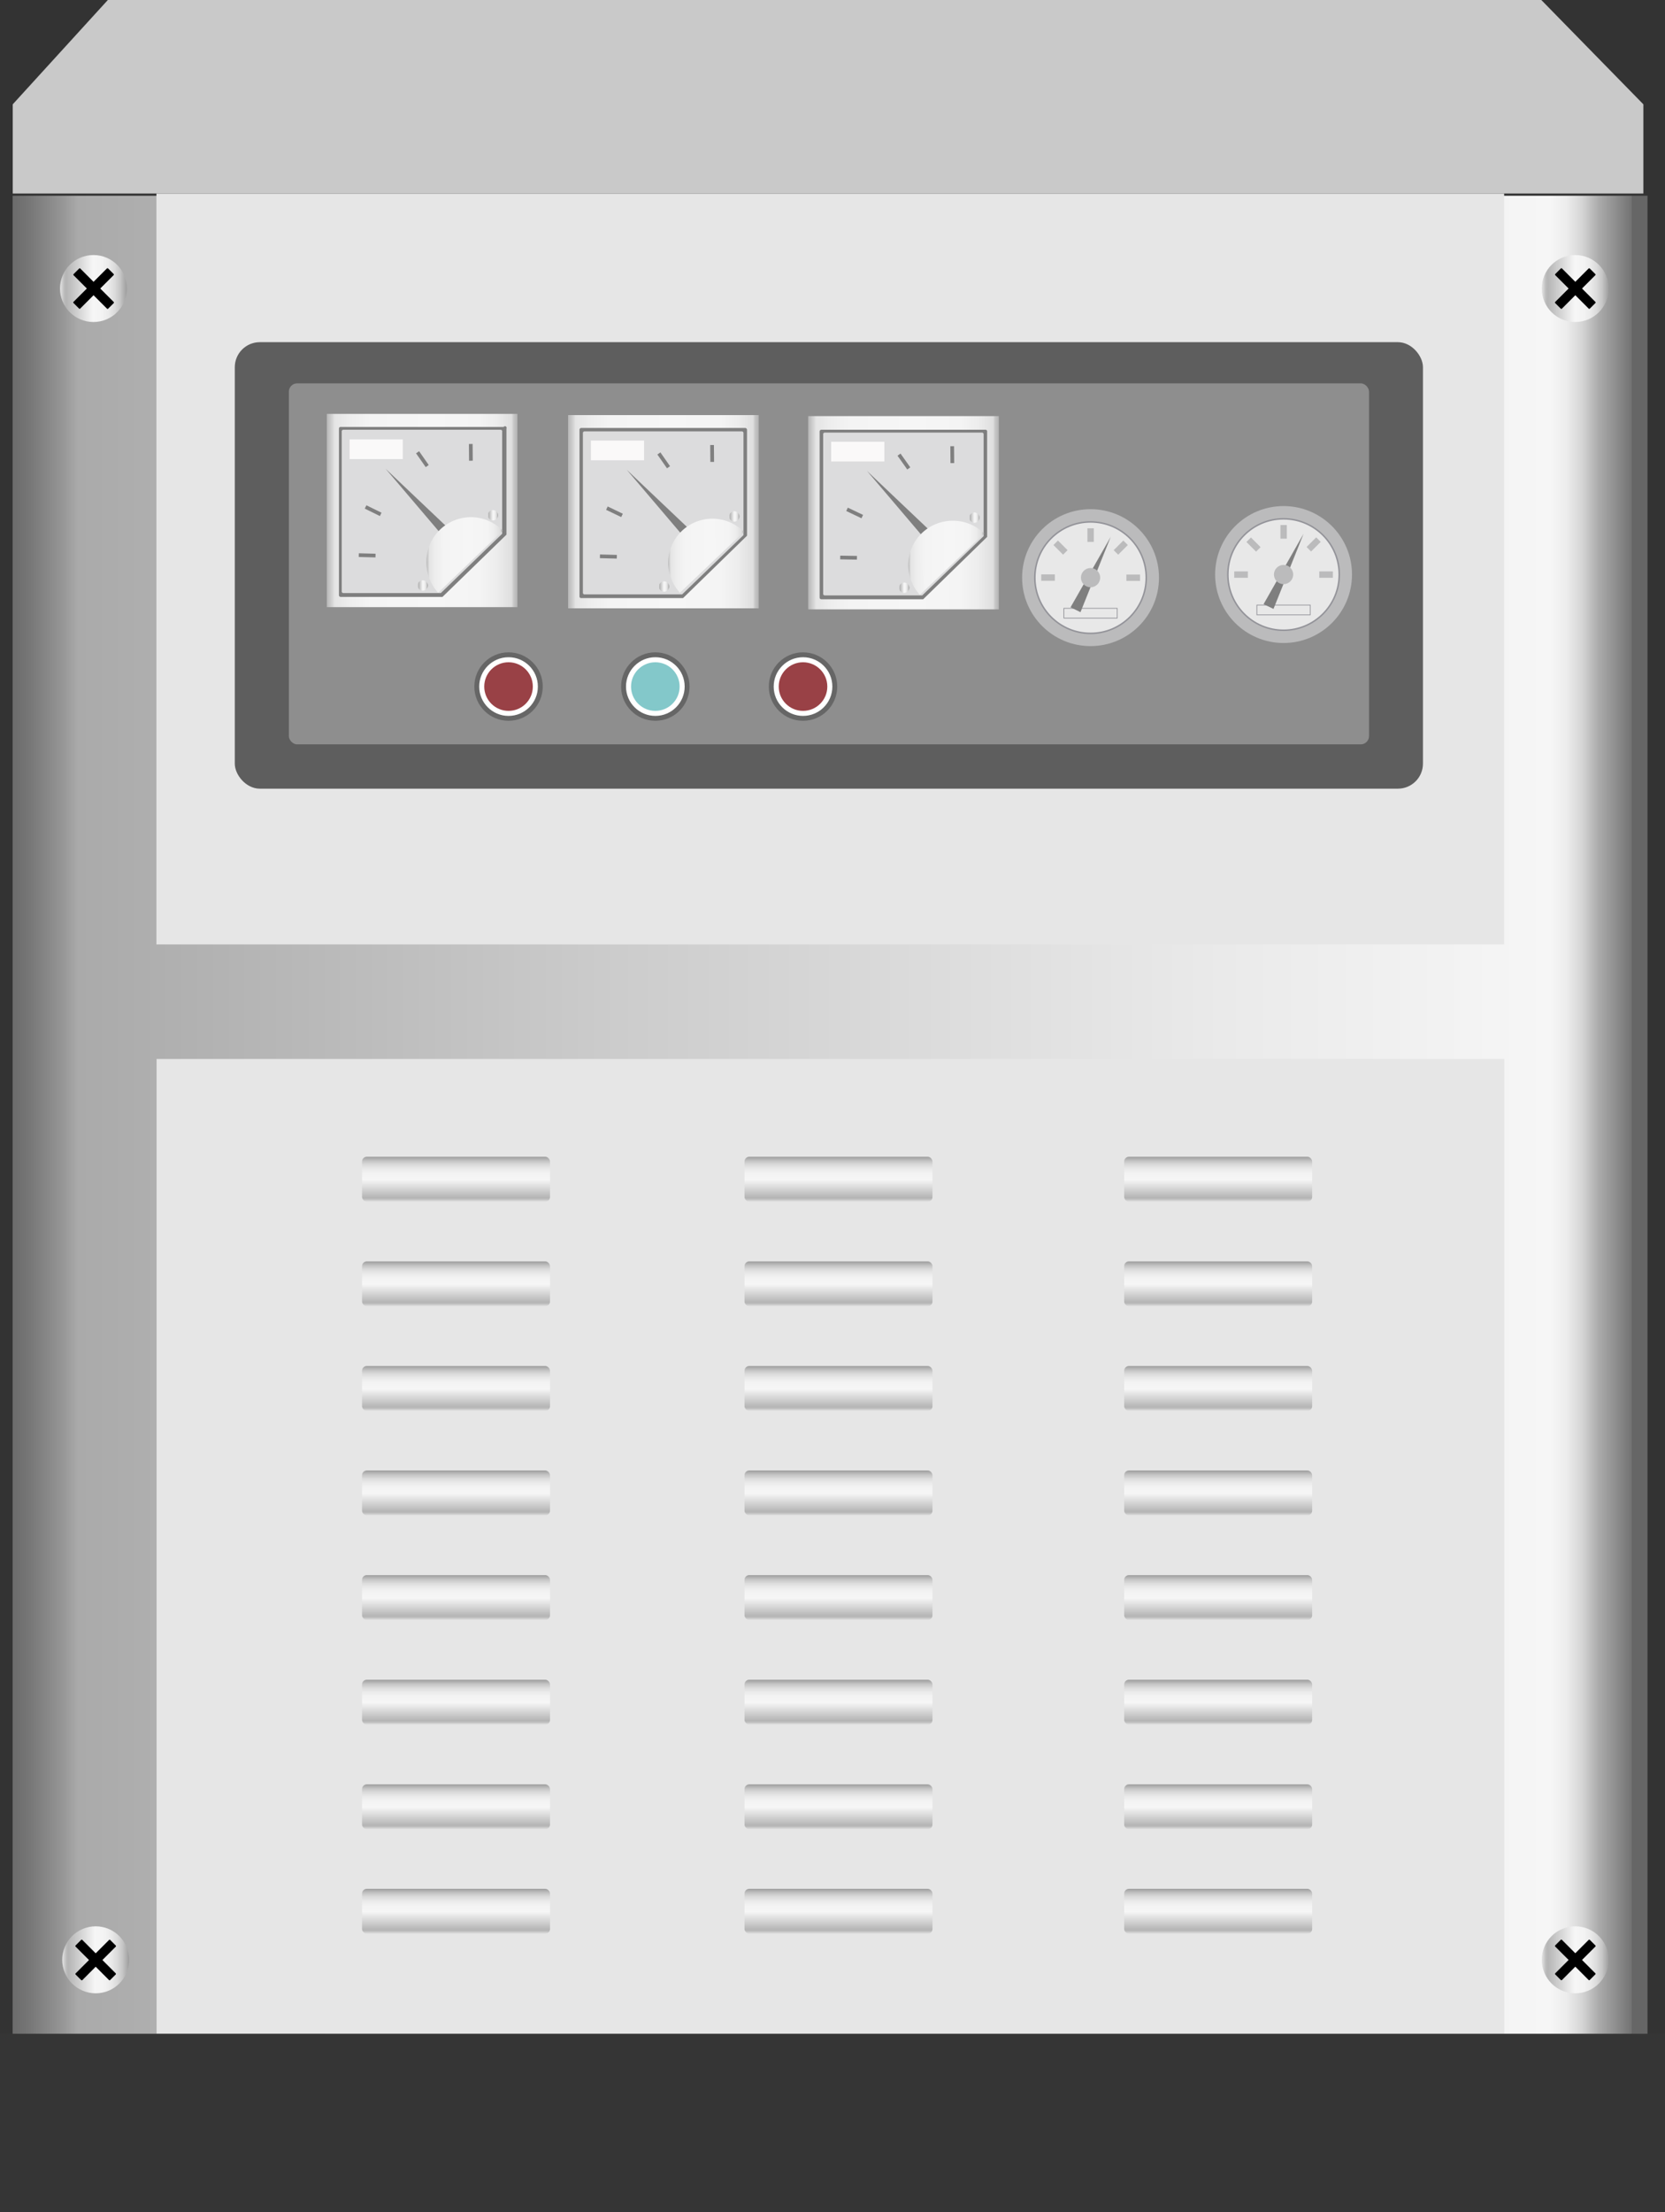 <svg xmlns="http://www.w3.org/2000/svg" xmlns:xlink="http://www.w3.org/1999/xlink" viewBox="0 0 112.4 149.28"><rect x="0" y="0" width="112.4" height="149.28" fill="#333333" stroke="none"/><defs><style>.cls-1{fill:url(#未命名的渐变_74);}.cls-2{fill:#e6e6e6;}.cls-3{fill:#5e5e5e;}.cls-4{fill:#8e8e8e;}.cls-5{fill:#353535;}.cls-6{fill:#c9c9c9;}.cls-7{fill:url(#未命名的渐变_33);}.cls-8{fill:#7f7f7f;}.cls-9{fill:#dcdcdd;}.cls-10{fill:url(#未命名的渐变_105);}.cls-11{fill:url(#未命名的渐变_105-2);}.cls-12{fill:none;stroke:#7f7f7f;stroke-width:0.25px;}.cls-12,.cls-32,.cls-33{stroke-miterlimit:10;}.cls-13{fill:#faf9f9;}.cls-14{fill:url(#未命名的渐变_33-2);}.cls-15{fill:url(#未命名的渐变_33-3);}.cls-16{fill:url(#未命名的渐变_105-3);}.cls-17{fill:url(#未命名的渐变_105-4);}.cls-18{fill:url(#未命名的渐变_33-4);}.cls-19{fill:url(#未命名的渐变_33-5);}.cls-20{fill:url(#未命名的渐变_105-5);}.cls-21{fill:url(#未命名的渐变_105-6);}.cls-22{fill:url(#未命名的渐变_33-6);}.cls-23{fill:#666;}.cls-24{fill:#fff;}.cls-25{fill:#994146;}.cls-26{fill:#83c8ca;}.cls-27{fill:url(#未命名的渐变_105-7);}.cls-28{fill:url(#未命名的渐变_105-8);}.cls-29{fill:url(#未命名的渐变_105-9);}.cls-30{fill:url(#未命名的渐变_105-10);}.cls-31{fill:#bbbbbc;}.cls-32,.cls-33{fill:#e8e8e8;stroke:#939399;}.cls-32{stroke-width:0.1px;}.cls-33{stroke-width:0.05px;}.cls-34{fill:url(#未命名的渐变_105-11);}.cls-35{fill:url(#未命名的渐变_105-12);}.cls-36{fill:url(#未命名的渐变_105-13);}.cls-37{fill:url(#未命名的渐变_105-14);}.cls-38{fill:url(#未命名的渐变_105-15);}.cls-39{fill:url(#未命名的渐变_105-16);}.cls-40{fill:url(#未命名的渐变_105-17);}.cls-41{fill:url(#未命名的渐变_105-18);}.cls-42{fill:url(#未命名的渐变_105-19);}.cls-43{fill:url(#未命名的渐变_105-20);}.cls-44{fill:url(#未命名的渐变_105-21);}.cls-45{fill:url(#未命名的渐变_105-22);}.cls-46{fill:url(#未命名的渐变_105-23);}.cls-47{fill:url(#未命名的渐变_105-24);}.cls-48{fill:url(#未命名的渐变_105-25);}.cls-49{fill:url(#未命名的渐变_105-26);}.cls-50{fill:url(#未命名的渐变_105-27);}.cls-51{fill:url(#未命名的渐变_105-28);}.cls-52{fill:url(#未命名的渐变_105-29);}.cls-53{fill:url(#未命名的渐变_105-30);}.cls-54{fill:url(#未命名的渐变_105-31);}.cls-55{fill:url(#未命名的渐变_105-32);}.cls-56{fill:url(#未命名的渐变_105-33);}.cls-57{fill:url(#未命名的渐变_105-34);}.cls-58{opacity:0.2;}</style><linearGradient id="未命名的渐变_74" x1="0.86" y1="75.37" x2="111.23" y2="75.37" gradientTransform="translate(-19.33 131.41) rotate(-90)" gradientUnits="userSpaceOnUse"><stop offset="0" stop-color="#6b6b6b"/><stop offset="0.01" stop-color="#767676"/><stop offset="0.03" stop-color="#959595"/><stop offset="0.04" stop-color="#aaa"/><stop offset="0.37" stop-color="#ccc"/><stop offset="0.74" stop-color="#eaeaea"/><stop offset="0.94" stop-color="#f6f6f6"/><stop offset="0.95" stop-color="#ededed"/><stop offset="0.96" stop-color="#d4d4d4"/><stop offset="0.97" stop-color="#ababab"/><stop offset="0.99" stop-color="#737373"/><stop offset="0.99" stop-color="#666"/></linearGradient><linearGradient id="未命名的渐变_33" x1="22.06" y1="34.45" x2="34.93" y2="34.45" gradientUnits="userSpaceOnUse"><stop offset="0" stop-color="#b7b7b7"/><stop offset="0.03" stop-color="#d6d6d6"/><stop offset="0.04" stop-color="#e4e4e4"/><stop offset="0.11" stop-color="#ededed"/><stop offset="0.23" stop-color="#f4f4f4"/><stop offset="0.56" stop-color="#f6f6f6"/><stop offset="0.8" stop-color="#f4f4f4"/><stop offset="0.89" stop-color="#ededed"/><stop offset="0.95" stop-color="#e2e2e2"/><stop offset="0.97" stop-color="#dedede"/><stop offset="0.98" stop-color="#c8c8c8"/><stop offset="1" stop-color="#b3b3b3"/></linearGradient><linearGradient id="未命名的渐变_105" x1="32.93" y1="34.77" x2="33.64" y2="34.77" gradientUnits="userSpaceOnUse"><stop offset="0" stop-color="#e2e2e2"/><stop offset="0.03" stop-color="#d0d0d0"/><stop offset="0.06" stop-color="#bcbcbc"/><stop offset="0.09" stop-color="#b5b5b5"/><stop offset="0.49" stop-color="#f6f6f6"/><stop offset="0.63" stop-color="#f3f3f3"/><stop offset="0.73" stop-color="#eaeaea"/><stop offset="0.82" stop-color="#dbdbdb"/><stop offset="0.9" stop-color="#c6c6c6"/><stop offset="0.97" stop-color="#aaa"/><stop offset="1" stop-color="#9b9b9b"/></linearGradient><linearGradient id="未命名的渐变_105-2" x1="28.19" y1="39.51" x2="28.89" y2="39.51" xlink:href="#未命名的渐变_105"/><linearGradient id="未命名的渐变_33-2" x1="31.06" y1="37.82" x2="36.22" y2="37.82" gradientTransform="translate(-2.4 -0.22) rotate(-0.18)" xlink:href="#未命名的渐变_33"/><linearGradient id="未命名的渐变_33-3" x1="38.35" y1="34.53" x2="51.22" y2="34.53" xlink:href="#未命名的渐变_33"/><linearGradient id="未命名的渐变_105-3" x1="49.22" y1="34.85" x2="49.92" y2="34.85" xlink:href="#未命名的渐变_105"/><linearGradient id="未命名的渐变_105-4" x1="44.47" y1="39.58" x2="45.18" y2="39.58" xlink:href="#未命名的渐变_105"/><linearGradient id="未命名的渐变_33-4" x1="47.35" y1="37.95" x2="52.51" y2="37.95" gradientTransform="translate(-2.4 -0.22) rotate(-0.18)" xlink:href="#未命名的渐变_33"/><linearGradient id="未命名的渐变_33-5" x1="54.56" y1="34.6" x2="67.43" y2="34.6" xlink:href="#未命名的渐变_33"/><linearGradient id="未命名的渐变_105-5" x1="65.43" y1="34.93" x2="66.14" y2="34.93" xlink:href="#未命名的渐变_105"/><linearGradient id="未命名的渐变_105-6" x1="60.69" y1="39.66" x2="61.39" y2="39.66" xlink:href="#未命名的渐变_105"/><linearGradient id="未命名的渐变_33-6" x1="63.56" y1="38.08" x2="68.72" y2="38.08" gradientTransform="translate(-2.4 -0.22) rotate(-0.18)" xlink:href="#未命名的渐变_33"/><linearGradient id="未命名的渐变_105-7" x1="104.09" y1="19.47" x2="108.6" y2="19.47" xlink:href="#未命名的渐变_105"/><linearGradient id="未命名的渐变_105-8" x1="4.06" y1="19.47" x2="8.57" y2="19.47" xlink:href="#未命名的渐变_105"/><linearGradient id="未命名的渐变_105-9" x1="4.21" y1="132.25" x2="8.72" y2="132.25" xlink:href="#未命名的渐变_105"/><linearGradient id="未命名的渐变_105-10" x1="104.09" y1="132.25" x2="108.6" y2="132.25" xlink:href="#未命名的渐变_105"/><linearGradient id="未命名的渐变_105-11" x1="30.78" y1="81.09" x2="30.78" y2="78.06" xlink:href="#未命名的渐变_105"/><linearGradient id="未命名的渐变_105-12" x1="56.61" y1="81.09" x2="56.61" y2="78.06" xlink:href="#未命名的渐变_105"/><linearGradient id="未命名的渐变_105-13" x1="82.24" y1="81.09" x2="82.24" y2="78.06" xlink:href="#未命名的渐变_105"/><linearGradient id="未命名的渐变_105-14" x1="30.78" y1="88.15" x2="30.78" y2="85.12" xlink:href="#未命名的渐变_105"/><linearGradient id="未命名的渐变_105-15" x1="56.61" y1="88.15" x2="56.61" y2="85.12" xlink:href="#未命名的渐变_105"/><linearGradient id="未命名的渐变_105-16" x1="82.24" y1="88.15" x2="82.24" y2="85.12" xlink:href="#未命名的渐变_105"/><linearGradient id="未命名的渐变_105-17" x1="30.78" y1="95.21" x2="30.78" y2="92.18" xlink:href="#未命名的渐变_105"/><linearGradient id="未命名的渐变_105-18" x1="56.61" y1="95.21" x2="56.61" y2="92.18" xlink:href="#未命名的渐变_105"/><linearGradient id="未命名的渐变_105-19" x1="82.24" y1="95.21" x2="82.24" y2="92.18" xlink:href="#未命名的渐变_105"/><linearGradient id="未命名的渐变_105-20" x1="30.78" y1="102.27" x2="30.78" y2="99.23" xlink:href="#未命名的渐变_105"/><linearGradient id="未命名的渐变_105-21" x1="56.61" y1="102.27" x2="56.61" y2="99.23" xlink:href="#未命名的渐变_105"/><linearGradient id="未命名的渐变_105-22" x1="82.24" y1="102.27" x2="82.24" y2="99.23" xlink:href="#未命名的渐变_105"/><linearGradient id="未命名的渐变_105-23" x1="30.78" y1="109.32" x2="30.78" y2="106.29" xlink:href="#未命名的渐变_105"/><linearGradient id="未命名的渐变_105-24" x1="56.61" y1="109.32" x2="56.61" y2="106.29" xlink:href="#未命名的渐变_105"/><linearGradient id="未命名的渐变_105-25" x1="82.24" y1="109.32" x2="82.24" y2="106.29" xlink:href="#未命名的渐变_105"/><linearGradient id="未命名的渐变_105-26" x1="30.78" y1="116.38" x2="30.78" y2="113.35" xlink:href="#未命名的渐变_105"/><linearGradient id="未命名的渐变_105-27" x1="56.61" y1="116.38" x2="56.61" y2="113.35" xlink:href="#未命名的渐变_105"/><linearGradient id="未命名的渐变_105-28" x1="82.24" y1="116.38" x2="82.24" y2="113.35" xlink:href="#未命名的渐变_105"/><linearGradient id="未命名的渐变_105-29" x1="30.78" y1="123.44" x2="30.78" y2="120.41" xlink:href="#未命名的渐变_105"/><linearGradient id="未命名的渐变_105-30" x1="56.61" y1="123.44" x2="56.61" y2="120.41" xlink:href="#未命名的渐变_105"/><linearGradient id="未命名的渐变_105-31" x1="82.24" y1="123.44" x2="82.24" y2="120.41" xlink:href="#未命名的渐变_105"/><linearGradient id="未命名的渐变_105-32" x1="30.78" y1="130.49" x2="30.78" y2="127.46" xlink:href="#未命名的渐变_105"/><linearGradient id="未命名的渐变_105-33" x1="56.61" y1="130.49" x2="56.61" y2="127.46" xlink:href="#未命名的渐变_105"/><linearGradient id="未命名的渐变_105-34" x1="82.24" y1="130.49" x2="82.24" y2="127.46" xlink:href="#未命名的渐变_105"/></defs><title>Diesel generator（柴油发电机）</title><g id="图层_2" data-name="图层 2"><g id="图层_59" data-name="图层 59"><g id="Diesel_generator_柴油发电机_" data-name="Diesel generator（柴油发电机）"><rect class="cls-1" x="-6.12" y="20.19" width="124.33" height="110.37" transform="translate(131.41 19.33) rotate(90)"/><rect class="cls-2" x="30.72" y="-7.09" width="50.67" height="90.98" transform="translate(94.45 -17.66) rotate(90)"/><rect class="cls-3" x="15.85" y="23.09" width="80.21" height="30.13" rx="1.69"/><rect class="cls-4" x="19.5" y="25.87" width="72.92" height="24.36" rx="0.56"/><rect class="cls-2" x="23.16" y="58.86" width="65.79" height="90.98" transform="translate(160.41 48.3) rotate(90)"/><rect class="cls-5" x="50.18" y="87.06" width="12.03" height="112.4" transform="translate(199.46 87.06) rotate(90)"/><polygon class="cls-6" points="0.86 13.06 0.86 7.04 7.28 0 104.05 0 110.94 7.04 110.94 13.06 0.86 13.06"/><rect class="cls-7" x="22.06" y="27.93" width="12.87" height="13.04"/><path class="cls-8" d="M34,28.81H23a.11.11,0,0,0-.12.11V40.16a.12.12,0,0,0,.12.12h6.87l4.32-4.2V28.92A.11.11,0,0,0,34,28.81Z"/><path class="cls-9" d="M33.79,29H23.18a.11.11,0,0,0-.11.11V39.91a.11.11,0,0,0,.11.11h6.58l4.14-4V29.14A.11.11,0,0,0,33.79,29Z"/><circle class="cls-10" cx="33.28" cy="34.77" r="0.35"/><circle class="cls-11" cx="28.54" cy="39.51" r="0.35"/><line class="cls-12" x1="28.19" y1="30.52" x2="28.84" y2="31.45"/><line class="cls-12" x1="31.78" y1="29.96" x2="31.79" y2="31.09"/><line class="cls-12" x1="24.68" y1="34.21" x2="25.7" y2="34.71"/><line class="cls-12" x1="24.22" y1="37.46" x2="25.35" y2="37.49"/><rect class="cls-13" x="23.6" y="29.65" width="3.59" height="1.33"/><polygon class="cls-8" points="26.03 31.63 29.9 36.18 30.32 35.7 26.03 31.63"/><path class="cls-14" d="M33.94,35.81A3,3,0,0,0,28.79,38a3,3,0,0,0,.79,2Z"/><rect class="cls-15" x="38.35" y="28.01" width="12.87" height="13.04"/><path class="cls-8" d="M50.31,28.88H39.23a.12.12,0,0,0-.11.12V40.24a.11.11,0,0,0,.11.12h6.88l4.32-4.21V29A.13.13,0,0,0,50.31,28.88Z"/><path class="cls-9" d="M50.08,29.11H39.47a.11.11,0,0,0-.12.11V40a.11.11,0,0,0,.12.11h6.58l4.14-4V29.22A.11.11,0,0,0,50.08,29.11Z"/><circle class="cls-16" cx="49.57" cy="34.85" r="0.35"/><circle class="cls-17" cx="44.83" cy="39.58" r="0.35"/><line class="cls-12" x1="44.48" y1="30.6" x2="45.13" y2="31.53"/><line class="cls-12" x1="48.07" y1="30.03" x2="48.08" y2="31.17"/><line class="cls-12" x1="40.97" y1="34.29" x2="41.99" y2="34.78"/><line class="cls-12" x1="40.5" y1="37.54" x2="41.64" y2="37.57"/><rect class="cls-13" x="39.89" y="29.73" width="3.59" height="1.33"/><polygon class="cls-8" points="42.31 31.7 46.19 36.26 46.61 35.78 42.31 31.7"/><path class="cls-18" d="M50.22,35.89A3,3,0,0,0,48.1,35a3,3,0,0,0-3,3,3.07,3.07,0,0,0,.8,2Z"/><rect class="cls-19" x="54.56" y="28.08" width="12.87" height="13.04"/><path class="cls-8" d="M66.52,29H55.45a.12.12,0,0,0-.12.12V40.32a.12.12,0,0,0,.12.12h6.87l4.32-4.21V29.08A.12.12,0,0,0,66.52,29Z"/><path class="cls-9" d="M66.29,29.19H55.68a.11.11,0,0,0-.11.11V40.07a.11.11,0,0,0,.11.11h6.58l4.14-4V29.3A.11.11,0,0,0,66.29,29.19Z"/><circle class="cls-20" cx="65.78" cy="34.93" r="0.35"/><circle class="cls-21" cx="61.04" cy="39.66" r="0.35"/><line class="cls-12" x1="60.69" y1="30.68" x2="61.35" y2="31.61"/><line class="cls-12" x1="64.28" y1="30.11" x2="64.29" y2="31.25"/><line class="cls-12" x1="57.18" y1="34.37" x2="58.21" y2="34.86"/><line class="cls-12" x1="56.72" y1="37.62" x2="57.85" y2="37.64"/><rect class="cls-13" x="56.11" y="29.81" width="3.59" height="1.33"/><polygon class="cls-8" points="58.53 31.78 62.4 36.33 62.83 35.86 58.53 31.78"/><path class="cls-22" d="M66.44,36a3,3,0,0,0-2.13-.86,3,3,0,0,0-3,3,3,3,0,0,0,.79,2Z"/><circle class="cls-23" cx="34.33" cy="46.33" r="2.31"/><circle class="cls-24" cx="34.33" cy="46.33" r="1.98"/><circle class="cls-25" cx="34.33" cy="46.33" r="1.64"/><circle class="cls-23" cx="54.21" cy="46.33" r="2.31"/><circle class="cls-24" cx="54.21" cy="46.33" r="1.98"/><circle class="cls-25" cx="54.21" cy="46.33" r="1.64"/><circle class="cls-23" cx="44.24" cy="46.33" r="2.31"/><circle class="cls-24" cx="44.24" cy="46.33" r="1.98"/><circle class="cls-26" cx="44.24" cy="46.33" r="1.64"/><circle class="cls-27" cx="106.34" cy="19.47" r="2.26"/><rect x="104.69" y="19.15" width="3.3" height="0.64" rx="0.05" transform="translate(44.92 -69.49) rotate(45)"/><rect x="104.69" y="19.15" width="3.3" height="0.64" rx="0.05" transform="translate(17.38 80.9) rotate(-45)"/><circle class="cls-28" cx="6.31" cy="19.47" r="2.26"/><rect x="4.67" y="19.15" width="3.3" height="0.64" rx="0.05" transform="translate(15.62 1.24) rotate(45)"/><rect x="4.67" y="19.15" width="3.3" height="0.64" rx="0.05" transform="translate(-11.92 10.17) rotate(-45)"/><circle class="cls-29" cx="6.46" cy="132.25" r="2.26"/><rect x="4.81" y="131.94" width="3.3" height="0.64" rx="0.05" transform="translate(95.41 34.17) rotate(45)"/><rect x="4.81" y="131.94" width="3.3" height="0.64" rx="0.05" transform="translate(-91.63 43.31) rotate(-45)"/><circle class="cls-30" cx="106.34" cy="132.25" r="2.26"/><rect x="104.69" y="131.94" width="3.3" height="0.64" rx="0.05" transform="translate(124.67 -36.46) rotate(45)"/><rect x="104.69" y="131.94" width="3.3" height="0.64" rx="0.05" transform="translate(-62.37 113.93) rotate(-45)"/><circle class="cls-31" cx="73.62" cy="38.98" r="4.62"/><circle class="cls-32" cx="73.62" cy="38.98" r="3.76"/><rect class="cls-33" x="71.82" y="41.05" width="3.6" height="0.66"/><rect class="cls-31" x="76.28" y="38.52" width="0.43" height="0.92" transform="translate(115.48 -37.51) rotate(90)"/><rect class="cls-31" x="75.44" y="36.49" width="0.43" height="0.92" transform="translate(48.29 -42.67) rotate(45)"/><rect class="cls-31" x="73.41" y="35.65" width="0.43" height="0.92"/><rect class="cls-31" x="71.38" y="36.49" width="0.43" height="0.92" transform="translate(-5.16 61.45) rotate(-45)"/><rect class="cls-31" x="70.54" y="38.52" width="0.43" height="0.92" transform="translate(31.77 109.73) rotate(-90)"/><polygon class="cls-8" points="72.94 41.31 72.27 40.98 74.98 36.23 72.94 41.31"/><circle class="cls-31" cx="73.62" cy="38.98" r="0.65"/><circle class="cls-31" cx="86.65" cy="38.77" r="4.62"/><circle class="cls-32" cx="86.65" cy="38.77" r="3.76"/><rect class="cls-33" x="84.85" y="40.83" width="3.6" height="0.66"/><rect class="cls-31" x="89.31" y="38.31" width="0.43" height="0.92" transform="translate(128.29 -50.75) rotate(90)"/><rect class="cls-31" x="88.47" y="36.28" width="0.43" height="0.92" transform="translate(51.95 -51.95) rotate(45)"/><rect class="cls-31" x="86.44" y="35.43" width="0.43" height="0.92"/><rect class="cls-31" x="84.4" y="36.28" width="0.43" height="0.92" transform="translate(-1.19 70.6) rotate(-45)"/><rect class="cls-31" x="83.56" y="38.31" width="0.43" height="0.92" transform="translate(45.01 122.55) rotate(-90)"/><polygon class="cls-8" points="85.97 41.09 85.3 40.77 88 36.02 85.97 41.09"/><circle class="cls-31" cx="86.65" cy="38.77" r="0.65"/><rect class="cls-34" x="24.44" y="78.06" width="12.69" height="3.03" rx="0.32"/><rect class="cls-35" x="50.26" y="78.06" width="12.69" height="3.03" rx="0.32"/><rect class="cls-36" x="75.89" y="78.06" width="12.69" height="3.03" rx="0.32"/><rect class="cls-37" x="24.44" y="85.12" width="12.69" height="3.03" rx="0.32"/><rect class="cls-38" x="50.26" y="85.12" width="12.69" height="3.03" rx="0.32"/><rect class="cls-39" x="75.89" y="85.12" width="12.69" height="3.03" rx="0.32"/><rect class="cls-40" x="24.44" y="92.18" width="12.69" height="3.03" rx="0.32"/><rect class="cls-41" x="50.26" y="92.18" width="12.69" height="3.03" rx="0.32"/><rect class="cls-42" x="75.89" y="92.18" width="12.69" height="3.03" rx="0.32"/><rect class="cls-43" x="24.44" y="99.23" width="12.69" height="3.03" rx="0.32"/><rect class="cls-44" x="50.26" y="99.23" width="12.69" height="3.03" rx="0.32"/><rect class="cls-45" x="75.89" y="99.23" width="12.69" height="3.03" rx="0.32"/><rect class="cls-46" x="24.44" y="106.29" width="12.69" height="3.03" rx="0.32"/><rect class="cls-47" x="50.26" y="106.29" width="12.69" height="3.03" rx="0.32"/><rect class="cls-48" x="75.89" y="106.29" width="12.69" height="3.03" rx="0.32"/><rect class="cls-49" x="24.44" y="113.35" width="12.69" height="3.03" rx="0.32"/><rect class="cls-50" x="50.26" y="113.35" width="12.69" height="3.03" rx="0.32"/><rect class="cls-51" x="75.89" y="113.35" width="12.69" height="3.03" rx="0.32"/><rect class="cls-52" x="24.44" y="120.41" width="12.69" height="3.03" rx="0.32"/><rect class="cls-53" x="50.26" y="120.41" width="12.69" height="3.03" rx="0.32"/><rect class="cls-54" x="75.89" y="120.41" width="12.69" height="3.03" rx="0.32"/><rect class="cls-55" x="24.44" y="127.46" width="12.69" height="3.03" rx="0.32"/><rect class="cls-56" x="50.26" y="127.46" width="12.69" height="3.03" rx="0.32"/><rect class="cls-57" x="75.89" y="127.46" width="12.69" height="3.03" rx="0.32"/><g class="cls-58"/></g></g></g></svg>